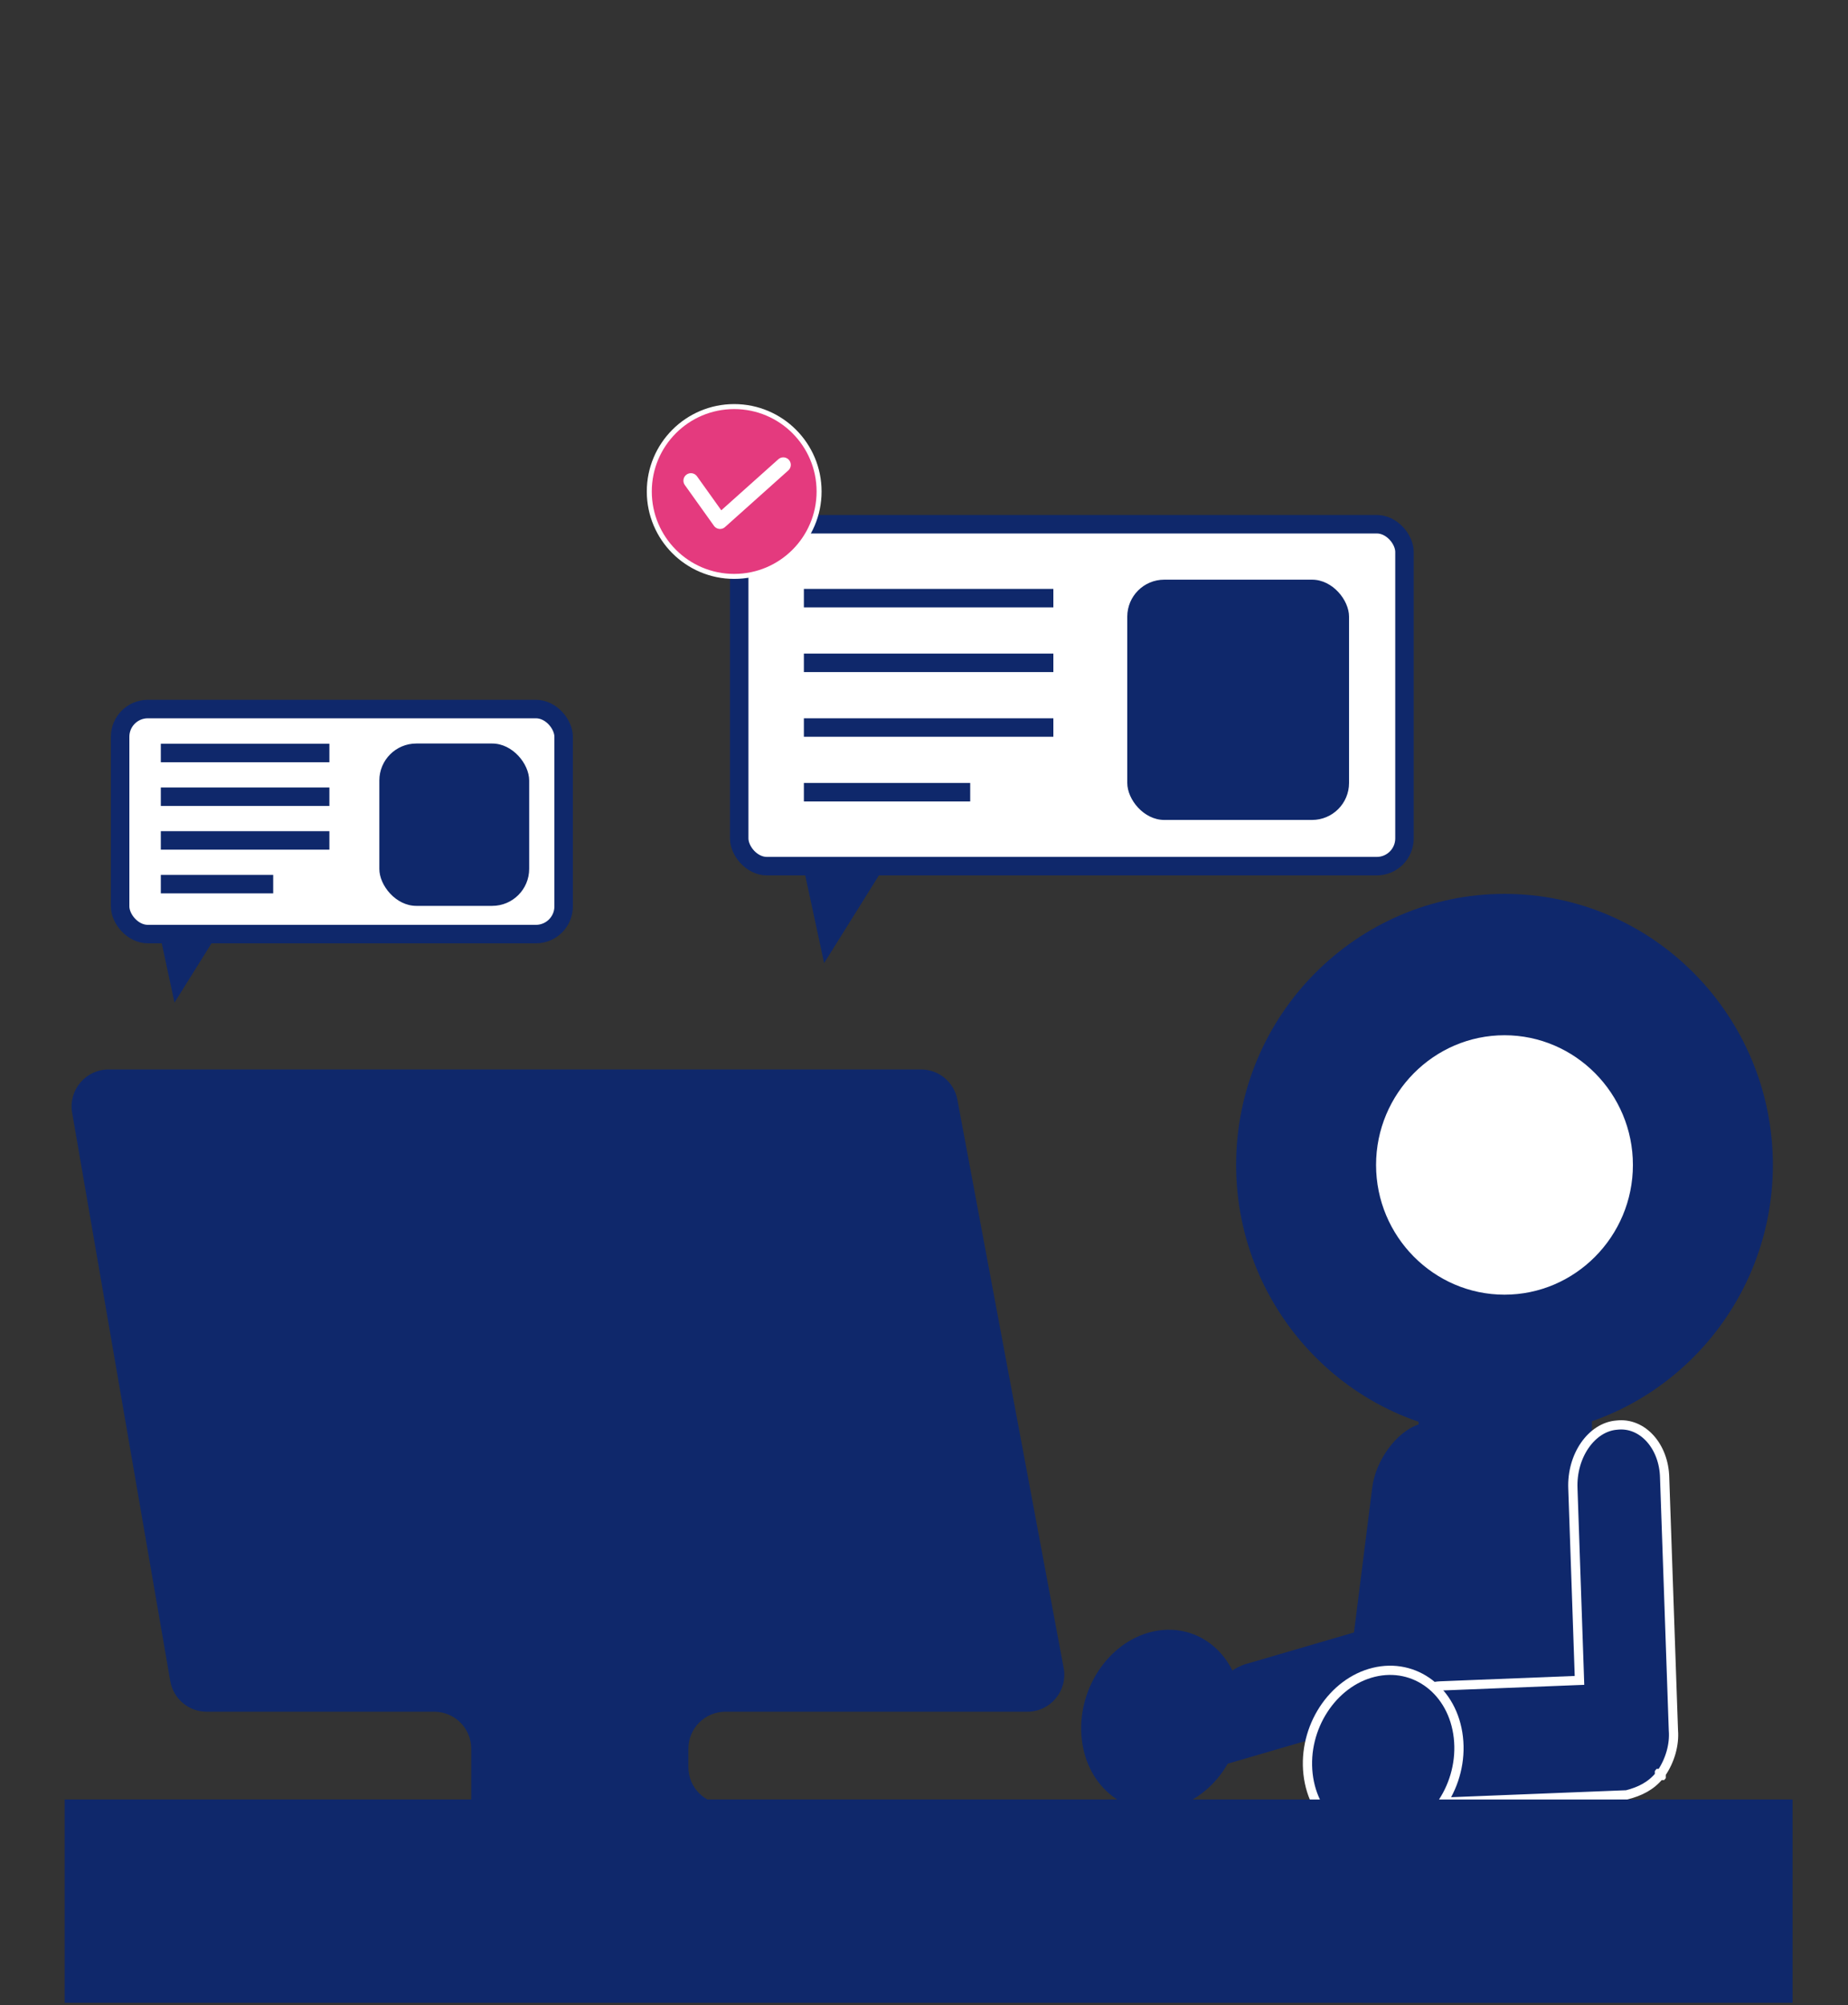 <svg width="200" height="217" viewBox="0 0 200 217" fill="none" xmlns="http://www.w3.org/2000/svg">
<rect x="0" y="0" width="200" height="217" fill="#333333" stroke="none"/>
<g clip-path="url(#clip0_136_4750)">
<path d="M149.138 256.726H139.001C135.034 256.726 131.803 252.593 131.803 247.525C131.803 242.456 135.034 238.323 139.001 238.323H143.41L152.221 191.19C153.104 186.308 156.921 183.301 160.888 184.43C164.709 185.556 167.057 190.439 166.174 195.509L156.038 249.777C155.307 253.722 152.516 256.726 149.138 256.726Z" fill="#0F286C"/>
<path d="M185.821 256.726H175.684C172.306 256.726 169.515 253.91 168.782 249.777L158.647 195.509C157.762 190.627 160.114 185.745 163.933 184.43C167.751 183.301 171.57 186.308 172.599 191.19L181.41 238.323H185.819C189.786 238.323 193.017 242.454 193.017 247.525C193.017 252.595 189.786 256.726 185.821 256.726Z" fill="#0F286C"/>
<path d="M152.62 183.529C152.716 183.412 152.813 183.294 152.813 183.294C153.82 181.916 154.492 180.347 154.6 179.011L157.258 157.872C157.671 154.962 156.001 153.236 153.531 154.137C151.157 154.922 148.857 158.025 148.505 161.012L146.535 176.648L134.838 180.065C132.405 180.773 130.142 183.678 129.634 186.705C129.127 189.73 130.639 191.497 133.072 190.792L149.323 186.044C150.546 185.453 151.652 184.707 152.62 183.529Z" fill="#0F286C"/>
<path d="M162.903 217.259C157.661 217.259 153.524 211.841 153.524 204.98V149.541C153.524 142.678 157.662 137.26 162.903 137.26C168.144 137.26 172.283 142.678 172.283 149.541V204.799C172.283 211.66 168.006 217.259 162.903 217.259Z" fill="#0F286C"/>
<path d="M126.776 195.644C122.016 196.807 117.675 193.483 117.079 188.22C116.483 182.957 119.858 177.748 124.618 176.585C129.378 175.423 133.72 178.746 134.316 184.009C134.912 189.272 131.536 194.481 126.776 195.644Z" fill="#0F286C"/>
<path d="M166.621 147.821C178.522 147.821 188.169 138.078 188.169 126.06C188.169 114.041 178.522 104.298 166.621 104.298C154.721 104.298 145.073 114.041 145.073 126.06C145.073 138.078 154.721 147.821 166.621 147.821Z" fill="white"/>
<path d="M162.824 155.392C146.741 155.392 133.779 142.146 133.779 126.059C133.779 109.814 146.893 96.726 162.824 96.726C178.907 96.726 191.869 109.973 191.869 126.059C191.869 142.146 178.907 155.392 162.824 155.392ZM162.824 112.023C155.172 112.023 148.925 118.332 148.925 126.059C148.925 133.787 155.172 140.096 162.824 140.096C170.476 140.096 176.722 133.787 176.722 126.059C176.722 118.332 170.473 112.023 162.824 112.023Z" fill="#0F286C"/>
<path d="M181.105 187.25L181.103 187.234L181.103 187.219L180.157 159.935L180.157 159.935L180.157 159.923C180.094 156.513 177.77 153.878 174.967 154.211L174.961 154.212L174.954 154.212C172.254 154.432 170.074 157.52 170.226 161.08L170.226 161.08L170.226 161.086L170.921 181.266L170.94 181.835L170.493 181.852L155.893 182.432L155.893 182.432C153.094 182.54 150.925 185.394 150.897 188.962C150.869 192.502 153.011 195.129 155.809 195.024L176.057 194.219C177.48 193.855 178.667 193.268 179.593 192.14L179.593 192.139L179.594 192.139L179.595 192.138L179.595 192.137L179.596 192.136L179.596 192.136L179.597 192.135L179.597 192.134L179.598 192.134L179.599 192.133L179.599 192.132L179.6 192.131L179.6 192.131L179.601 192.13L179.602 192.129L179.602 192.129L179.603 192.128L179.603 192.127L179.604 192.126L179.605 192.126L179.605 192.125L179.606 192.124L179.606 192.124L179.607 192.123L179.608 192.122L179.608 192.121L179.609 192.121L179.609 192.12L179.61 192.119L179.61 192.118L179.611 192.118L179.612 192.117L179.612 192.116L179.613 192.116L179.613 192.115L179.614 192.114L179.615 192.113L179.615 192.113L179.616 192.112L179.616 192.111L179.617 192.111L179.618 192.11L179.618 192.109L179.619 192.108L179.619 192.108L179.62 192.107L179.621 192.106L179.621 192.106L179.622 192.105L179.622 192.104L179.623 192.103L179.623 192.103L179.624 192.102L179.625 192.101L179.625 192.101L179.626 192.1L179.626 192.099L179.627 192.098L179.628 192.098L179.628 192.097L179.629 192.096L179.629 192.096L179.63 192.095L179.63 192.094L179.631 192.093L179.632 192.093L179.632 192.092L179.633 192.091L179.633 192.091L179.634 192.09L179.635 192.089L179.635 192.088L179.636 192.088L179.636 192.087L179.637 192.086L179.637 192.086L179.638 192.085L179.639 192.084L179.639 192.083L179.64 192.083L179.64 192.082L179.641 192.081L179.642 192.081L179.642 192.08L179.643 192.079L179.643 192.079L179.644 192.078L179.644 192.077L179.645 192.076L179.646 192.076L179.646 192.075L179.647 192.074L179.647 192.074L179.648 192.073L179.648 192.072L179.649 192.072L179.65 192.071L179.65 192.07L179.651 192.069L179.651 192.069L179.652 192.068L179.652 192.067L179.653 192.067L179.654 192.066L179.654 192.065L179.655 192.065L179.655 192.064L179.656 192.063L179.656 192.062L179.657 192.062L179.658 192.061L179.658 192.06L179.659 192.06L179.659 192.059L179.66 192.058L179.66 192.058L179.661 192.057L179.662 192.056L179.662 192.056L179.663 192.055L179.663 192.054L179.664 192.054L179.664 192.053L179.665 192.052L179.665 192.051L179.666 192.051L179.667 192.05L179.667 192.049L179.668 192.049L179.668 192.048L179.669 192.047L179.669 192.047L179.67 192.046L179.67 192.045L179.671 192.045L179.672 192.044L179.672 192.043L179.673 192.043L179.673 192.042L179.674 192.041L179.674 192.041L179.675 192.04L179.675 192.039L179.676 192.039L179.677 192.038L179.677 192.037L179.678 192.037L179.678 192.036L179.679 192.035L179.679 192.035L179.68 192.034L179.68 192.033L179.681 192.033L179.681 192.032L179.682 192.031L179.683 192.031L179.683 192.03L179.684 192.029L179.684 192.029L179.685 192.028L179.685 192.027L179.686 192.027L179.686 192.026L179.687 192.025L179.687 192.025L179.688 192.024L179.688 192.024L179.689 192.023L179.69 192.022L179.69 192.022L179.691 192.021L179.691 192.02L179.692 192.02L179.692 192.019L179.693 192.018L179.693 192.018L179.694 192.017L179.694 192.016L179.695 192.016L179.695 192.015L179.696 192.015L179.696 192.014L179.697 192.013L179.697 192.013L179.698 192.012L179.698 192.011L179.699 192.011L179.699 192.01L179.7 192.009L179.701 192.009L179.701 192.008L179.702 192.008L179.702 192.007L179.703 192.006L179.703 192.006L179.704 192.005L179.704 192.004L179.705 192.004L179.705 192.003L179.706 192.003L179.706 192.002L179.707 192.001L179.707 192.001L179.708 192L179.708 192L179.709 191.999L179.709 191.998L179.71 191.998L179.71 191.997L179.711 191.997L179.711 191.996L179.712 191.995L179.712 191.995L179.713 191.994L179.713 191.994L179.714 191.993L179.714 191.992L179.715 191.992L179.715 191.991L179.716 191.991L179.716 191.99L179.717 191.989L179.717 191.989L179.717 191.988L179.718 191.988L179.718 191.987L179.719 191.986L179.719 191.986L179.72 191.985L179.72 191.985L179.721 191.984L179.721 191.984L179.722 191.983L179.722 191.982L179.723 191.982L179.723 191.981L179.724 191.981L179.724 191.98L179.725 191.979L179.725 191.979L179.726 191.978L179.726 191.978L179.726 191.977L179.727 191.977L179.727 191.976L179.728 191.976L179.728 191.975L179.729 191.974L179.729 191.974L179.73 191.973L179.73 191.973L179.731 191.972L179.731 191.972L179.731 191.971L179.732 191.971L179.732 191.97L179.733 191.969L179.733 191.969L179.734 191.968L179.734 191.968L179.735 191.967L179.735 191.967L179.735 191.966L179.736 191.966L179.736 191.965L179.737 191.965L179.737 191.964L179.738 191.964L179.738 191.963L179.739 191.963L179.739 191.962L179.739 191.961L179.74 191.961L179.74 191.96L179.741 191.96L179.741 191.959L179.742 191.959L179.742 191.958L179.742 191.958L179.743 191.957L179.743 191.957L179.744 191.956L179.744 191.956L179.744 191.955L179.745 191.955L179.745 191.954L179.746 191.954L179.746 191.953L179.747 191.953L179.747 191.952L179.747 191.952L179.748 191.951L179.748 191.951L179.749 191.95L179.749 191.95L179.749 191.949L179.75 191.949L179.75 191.948L179.751 191.948L179.751 191.947L179.751 191.947L179.752 191.946L179.752 191.946L179.752 191.946L179.753 191.945L179.753 191.945L179.754 191.944L179.754 191.944L179.754 191.943L179.755 191.943L179.755 191.942L179.756 191.942L179.756 191.941L179.756 191.941L179.757 191.94L179.757 191.94L179.757 191.94L179.758 191.939L179.758 191.939L179.758 191.938L179.759 191.938L179.759 191.937L179.76 191.937L179.76 191.936L179.76 191.936L179.761 191.936L179.761 191.935L179.761 191.935L179.762 191.934L179.762 191.934L179.762 191.933L179.763 191.933L179.763 191.933L179.763 191.932L179.764 191.932L179.764 191.931L179.764 191.931L179.765 191.931L179.765 191.93L179.765 191.93L179.766 191.929L179.766 191.929L179.766 191.928L179.767 191.928L179.767 191.928L179.767 191.927L179.768 191.927L179.768 191.926L179.768 191.926L179.769 191.926L179.769 191.925L179.769 191.925L179.77 191.925L179.77 191.924L179.77 191.924L179.771 191.923L179.771 191.923L179.771 191.923L179.772 191.922L179.772 191.922L179.772 191.922L179.772 191.921L179.773 191.921L179.773 191.92L179.773 191.92L179.774 191.92L179.774 191.919L179.774 191.919L179.775 191.919L179.775 191.918L179.775 191.918L179.775 191.918L179.776 191.917L179.776 191.917L179.776 191.917L179.777 191.916L179.777 191.916L179.777 191.916L179.777 191.915L179.778 191.915L179.778 191.915L179.778 191.914L179.778 191.914L179.779 191.914L179.779 191.913L179.779 191.913L179.779 191.913L179.78 191.912L179.78 191.912L179.78 191.912L179.78 191.911L179.781 191.911L179.781 191.911L179.781 191.911L179.781 191.91L179.782 191.91L179.782 191.91L179.782 191.91C180.74 190.511 181.228 188.804 181.105 187.25Z" fill="#0F286C" stroke="white"/>
<path d="M141.565 191.979C142.134 197.005 146.264 200.114 150.721 199.025C155.177 197.936 158.4 193.031 157.831 188.005C157.262 182.98 153.132 179.871 148.675 180.96C144.218 182.048 140.996 186.953 141.565 191.979Z" fill="#0F286C" stroke="white"/>
<rect x="80" y="56.726" width="72" height="37" rx="3" fill="white" stroke="#0F286B" stroke-width="2"/>
<path d="M89.19 104.217L87 94.04L95.569 94.005L89.19 104.217Z" fill="#0F286B"/>
<line x1="87" y1="64.726" x2="114" y2="64.726" stroke="#0F286B" stroke-width="2"/>
<line x1="87" y1="71.726" x2="114" y2="71.726" stroke="#0F286B" stroke-width="2"/>
<line x1="87" y1="78.726" x2="114" y2="78.726" stroke="#0F286B" stroke-width="2"/>
<line x1="87" y1="85.726" x2="105" y2="85.726" stroke="#0F286B" stroke-width="2"/>
<rect x="122" y="62.726" width="24" height="26" rx="4" fill="#0F286B"/>
<rect x="13" y="76.726" width="48" height="24.351" rx="3" fill="white" stroke="#0F286B" stroke-width="2"/>
<path d="M18.885 108.49L17.405 101.614L23.195 101.59L18.885 108.49Z" fill="#0F286B"/>
<line x1="17.405" y1="81.483" x2="35.648" y2="81.483" stroke="#0F286B" stroke-width="2"/>
<line x1="17.405" y1="86.213" x2="35.648" y2="86.213" stroke="#0F286B" stroke-width="2"/>
<line x1="17.405" y1="90.942" x2="35.648" y2="90.942" stroke="#0F286B" stroke-width="2"/>
<line x1="17.405" y1="95.672" x2="29.567" y2="95.672" stroke="#0F286B" stroke-width="2"/>
<rect x="41.054" y="80.456" width="16.216" height="17.568" rx="4" fill="#0F286B"/>
<rect x="7" y="194.726" width="187" height="22" fill="#0F286B"/>
<path d="M103.611 118.991L115.114 180.491C115.575 182.952 113.686 185.226 111.182 185.226H78.5C76.291 185.226 74.5 187.017 74.5 189.226V191.226C74.5 193.435 76.291 195.226 78.5 195.226H97.5C98.881 195.226 100 196.345 100 197.726C100 199.107 98.881 200.226 97.5 200.226H55C52.791 200.226 51 198.435 51 196.226V189.226C51 187.017 49.209 185.226 47 185.226H22.369C20.422 185.226 18.758 183.825 18.427 181.907L7.808 120.407C7.386 117.962 9.269 115.726 11.75 115.726H99.679C101.604 115.726 103.257 117.098 103.611 118.991Z" fill="#0F286B"/>
<circle cx="79.458" cy="53.184" r="9.188" fill="#E43A7E" stroke="white" stroke-width="0.54"/>
<path d="M74.774 52.013L77.927 56.427L84.773 50.302" stroke="white" stroke-width="1.621" stroke-linecap="round" stroke-linejoin="round"/>
</g>
<defs>
<clipPath id="clip0_136_4750">
<rect width="200" height="216" fill="white" transform="translate(0 0.726)"/>
</clipPath>
</defs>
</svg>
